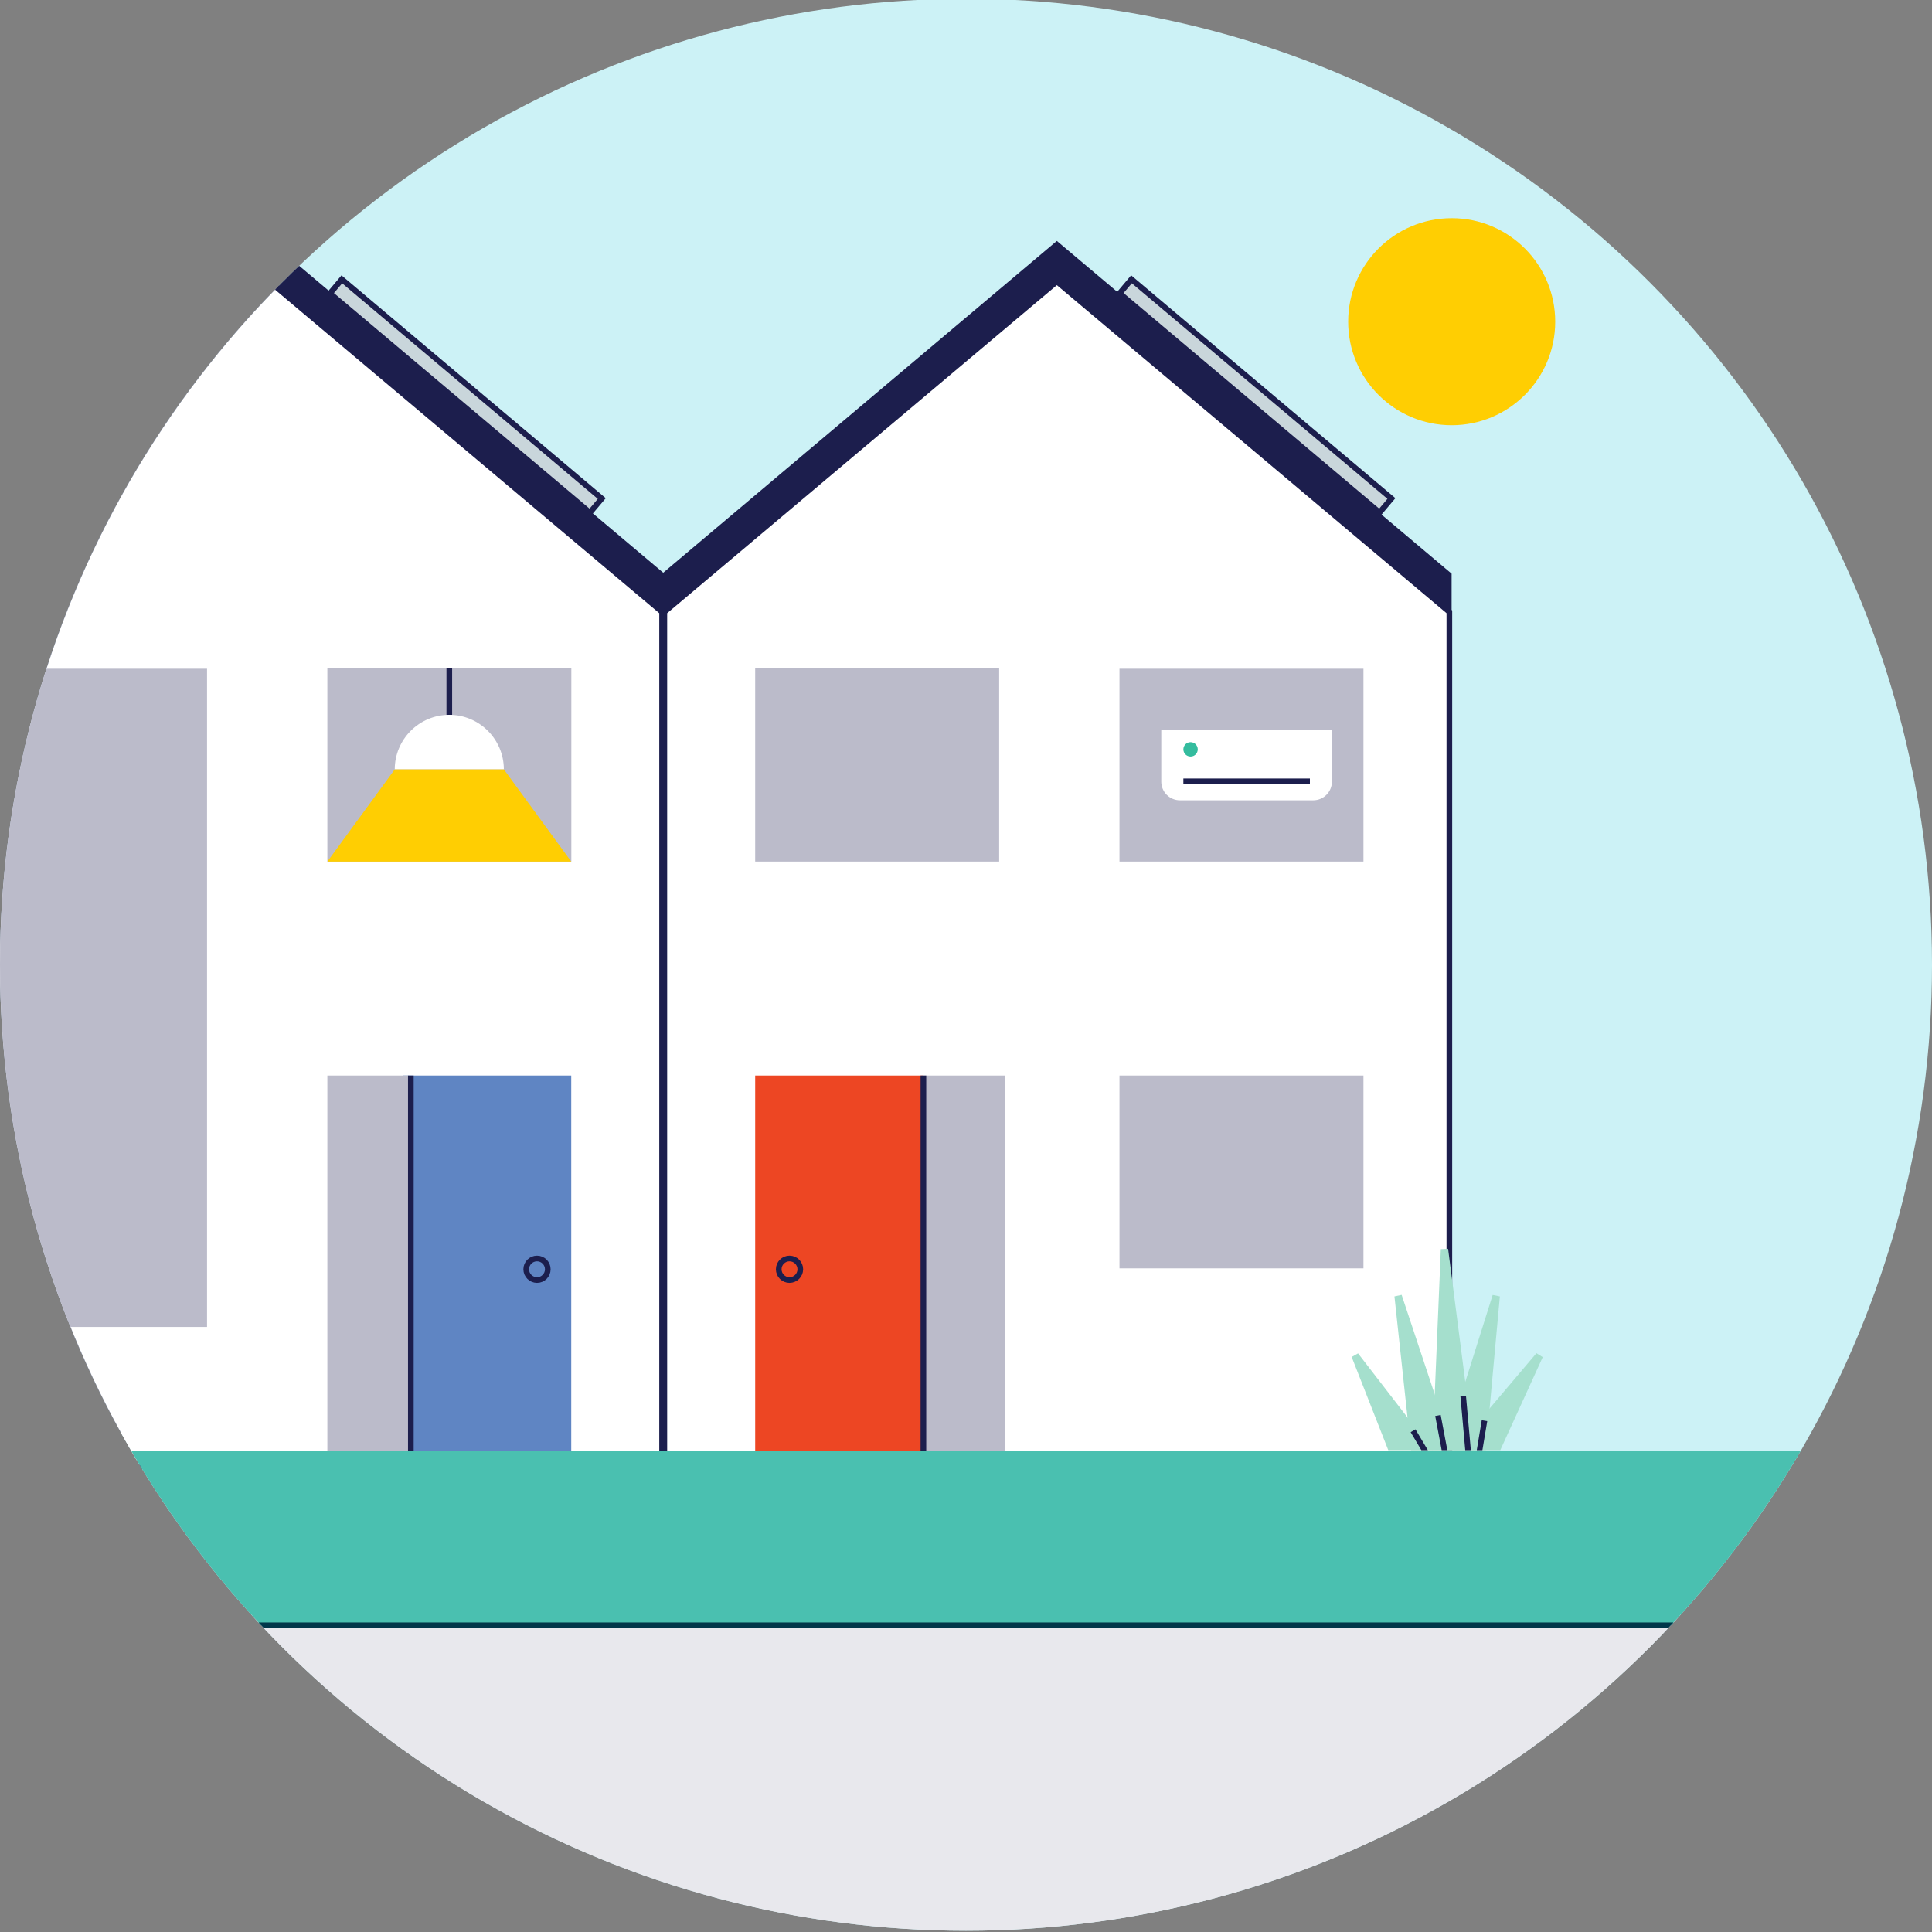 <?xml version="1.0" encoding="UTF-8"?><svg id="a" xmlns="http://www.w3.org/2000/svg" xmlns:xlink="http://www.w3.org/1999/xlink" viewBox="0 0 215 215.04"><rect x="0" y="0" width="215" height="215.04" fill="#808080" stroke="none"/><defs><clipPath id="b"><circle cx="-130.31" cy="107.36" r="107.5" fill="none"/></clipPath><clipPath id="c"><circle cx="107.5" cy="107.36" r="107.5" fill="none"/></clipPath><clipPath id="d"><rect x="148.22" y="137.12" width="26.67" height="24.26" fill="none"/></clipPath><clipPath id="e"><circle cx="341.69" cy="107.36" r="107.5" fill="none"/></clipPath></defs><g clip-path="url(#b)"><rect x="-287.1" y="-22.58" width="313.59" height="237.31" fill="#ccf2f6"/></g><g clip-path="url(#c)"><rect x="-24.74" y="-43.9" width="263.95" height="295.19" fill="#ccf2f6"/><g><g><polygon points="30.01 26.81 -13.93 63.84 -13.93 159.46 73.93 159.46 73.93 63.84 30.01 26.81" fill="#1c1e4d"/><polygon points="30.01 31.32 -13.68 68.09 -13.68 163.17 73.68 163.17 73.68 68.09 30.01 31.32" fill="#fff" stroke="#1c1e4d" stroke-miterlimit="10" stroke-width=".29"/><polygon points="30.01 31.32 -13.68 68.09 -13.68 163.17 73.68 163.17 73.68 68.09 30.01 31.32" fill="none" stroke="#1c1e4d" stroke-miterlimit="10" stroke-width=".63"/><rect x="-4.11" y="74.42" width="27.15" height="73.25" fill="#bbbbca"/><rect x="36.43" y="74.35" width="27.15" height="21.53" fill="#bbbbca"/><rect x="44.86" y="119.69" width="18.71" height="43.48" fill="#5f85c3"/><rect x="36.43" y="119.69" width="9.09" height="43.49" fill="#bbbbca"/><circle cx="59.76" cy="141.25" r="1.2" fill="none" stroke="#1c1e4d" stroke-miterlimit="10" stroke-width=".63"/><line x1="45.72" y1="119.69" x2="45.72" y2="162.82" fill="none" stroke="#1c1e4d" stroke-miterlimit="10" stroke-width=".63"/></g><g><polygon points="73.68 63.84 73.68 159.46 161.54 159.46 161.54 63.84 117.61 26.81 73.68 63.84" fill="#1c1e4d"/><polygon points="73.93 68.09 73.93 163.17 161.29 163.17 161.29 68.09 117.61 31.32 73.93 68.09" fill="#fff" stroke="#1c1e4d" stroke-miterlimit="10" stroke-width=".29"/><rect x="102.76" y="119.69" width="9.09" height="43.49" fill="#bbbbca"/><polygon points="73.93 68.09 73.93 163.17 161.29 163.17 161.29 68.09 117.61 31.32 73.93 68.09" fill="none" stroke="#1c1e4d" stroke-miterlimit="10" stroke-width=".63"/><rect x="124.58" y="74.42" width="27.15" height="21.46" fill="#bbbbca"/><rect x="124.58" y="119.69" width="27.15" height="21.46" fill="#bbbbca"/><rect x="84.04" y="74.35" width="27.15" height="21.53" fill="#bbbbca"/><rect x="84.04" y="119.69" width="18.71" height="43.48" fill="#ed4623"/><circle cx="87.86" cy="141.25" r="1.2" fill="none" stroke="#1c1e4d" stroke-miterlimit="10" stroke-width=".63"/><line x1="102.76" y1="119.69" x2="102.76" y2="162.82" fill="none" stroke="#1c1e4d" stroke-miterlimit="10" stroke-width=".63"/></g><rect x="-237.98" y="179.55" width="614.29" height="58.77" fill="#e8e8ed"/><rect x="-87.33" y="161.46" width="313" height="19.41" fill="#4ac0b0"/><g clip-path="url(#d)"><g><polygon points="155.6 164.2 150.42 151.01 151.13 150.61 159.79 161.83 155.6 164.2 155.6 164.2" fill="#a5dfcd"/><polygon points="161.55 161.72 170.98 150.59 171.68 151.03 165.62 164.31 161.55 161.72 161.55 161.72" fill="#a5dfcd"/><polygon points="157.2 162.99 155.18 144.27 155.98 144.1 161.92 161.96 157.2 162.99 157.2 162.99" fill="#a5dfcd"/><polygon points="160.47 162.01 166.11 144.11 166.91 144.27 165.2 162.95 160.47 162.01 160.47 162.01" fill="#a5dfcd"/><polygon points="159.35 162.58 160.34 139.01 161.15 138.97 164.17 162.38 159.35 162.58 159.35 162.58" fill="#a5dfcd"/><line x1="165.2" y1="158.1" x2="164.56" y2="161.94" fill="none" stroke="#1c1e4d" stroke-miterlimit="10" stroke-width=".62"/><line x1="162.83" y1="155.35" x2="163.43" y2="162.06" fill="none" stroke="#1c1e4d" stroke-miterlimit="10" stroke-width=".62"/><line x1="160.02" y1="157.52" x2="160.88" y2="162.07" fill="none" stroke="#1c1e4d" stroke-miterlimit="10" stroke-width=".62"/><line x1="157.25" y1="159.22" x2="159.03" y2="162.21" fill="none" stroke="#1c1e4d" stroke-miterlimit="10" stroke-width=".62"/></g></g><path d="m129.24,81.2h18.98v5.78c0,1.15-.93,2.08-2.08,2.08h-14.83c-1.15,0-2.08-.93-2.08-2.08v-5.78h0Z" fill="#fff"/><line x1="131.69" y1="86.95" x2="145.77" y2="86.95" fill="#c9d6db" stroke="#1c1e4d" stroke-miterlimit="10" stroke-width=".63"/><circle cx="132.49" cy="83.39" r=".8" fill="#34bc9e"/><line x1="50" y1="79.55" x2="50" y2="74.35" fill="#c9d6db" stroke="#1c1e4d" stroke-miterlimit="10" stroke-width=".63"/><path d="m56.07,85.62c0-3.35-2.72-6.07-6.07-6.07s-6.07,2.72-6.07,6.07" fill="#fff"/><polyline points="63.57 95.88 56.07 85.62 43.93 85.62 36.43 95.88" fill="#ffce02"/><rect x="32.92" y="43.04" width="37.84" height="2.05" transform="translate(40.62 -23.04) rotate(40.14)" fill="#c9d6db" stroke="#1c1e4d" stroke-miterlimit="10" stroke-width=".63"/><rect x="120.79" y="43.04" width="37.84" height="2.05" transform="translate(61.32 -79.69) rotate(40.14)" fill="#c9d6db" stroke="#1c1e4d" stroke-miterlimit="10" stroke-width=".63"/><circle cx="161.55" cy="35.8" r="11.52" fill="#ffce02"/><line x1="-42.74" y1="180.87" x2="195.54" y2="180.87" fill="none" stroke="#01374a" stroke-miterlimit="10" stroke-width=".63"/></g></g><g clip-path="url(#e)"><rect x="184.67" y=".49" width="351.83" height="228.05" fill="#ccf2f6"/><rect x="201.42" y="171.56" width="239.03" height="19.41" fill="#e3eaec"/></g></svg>